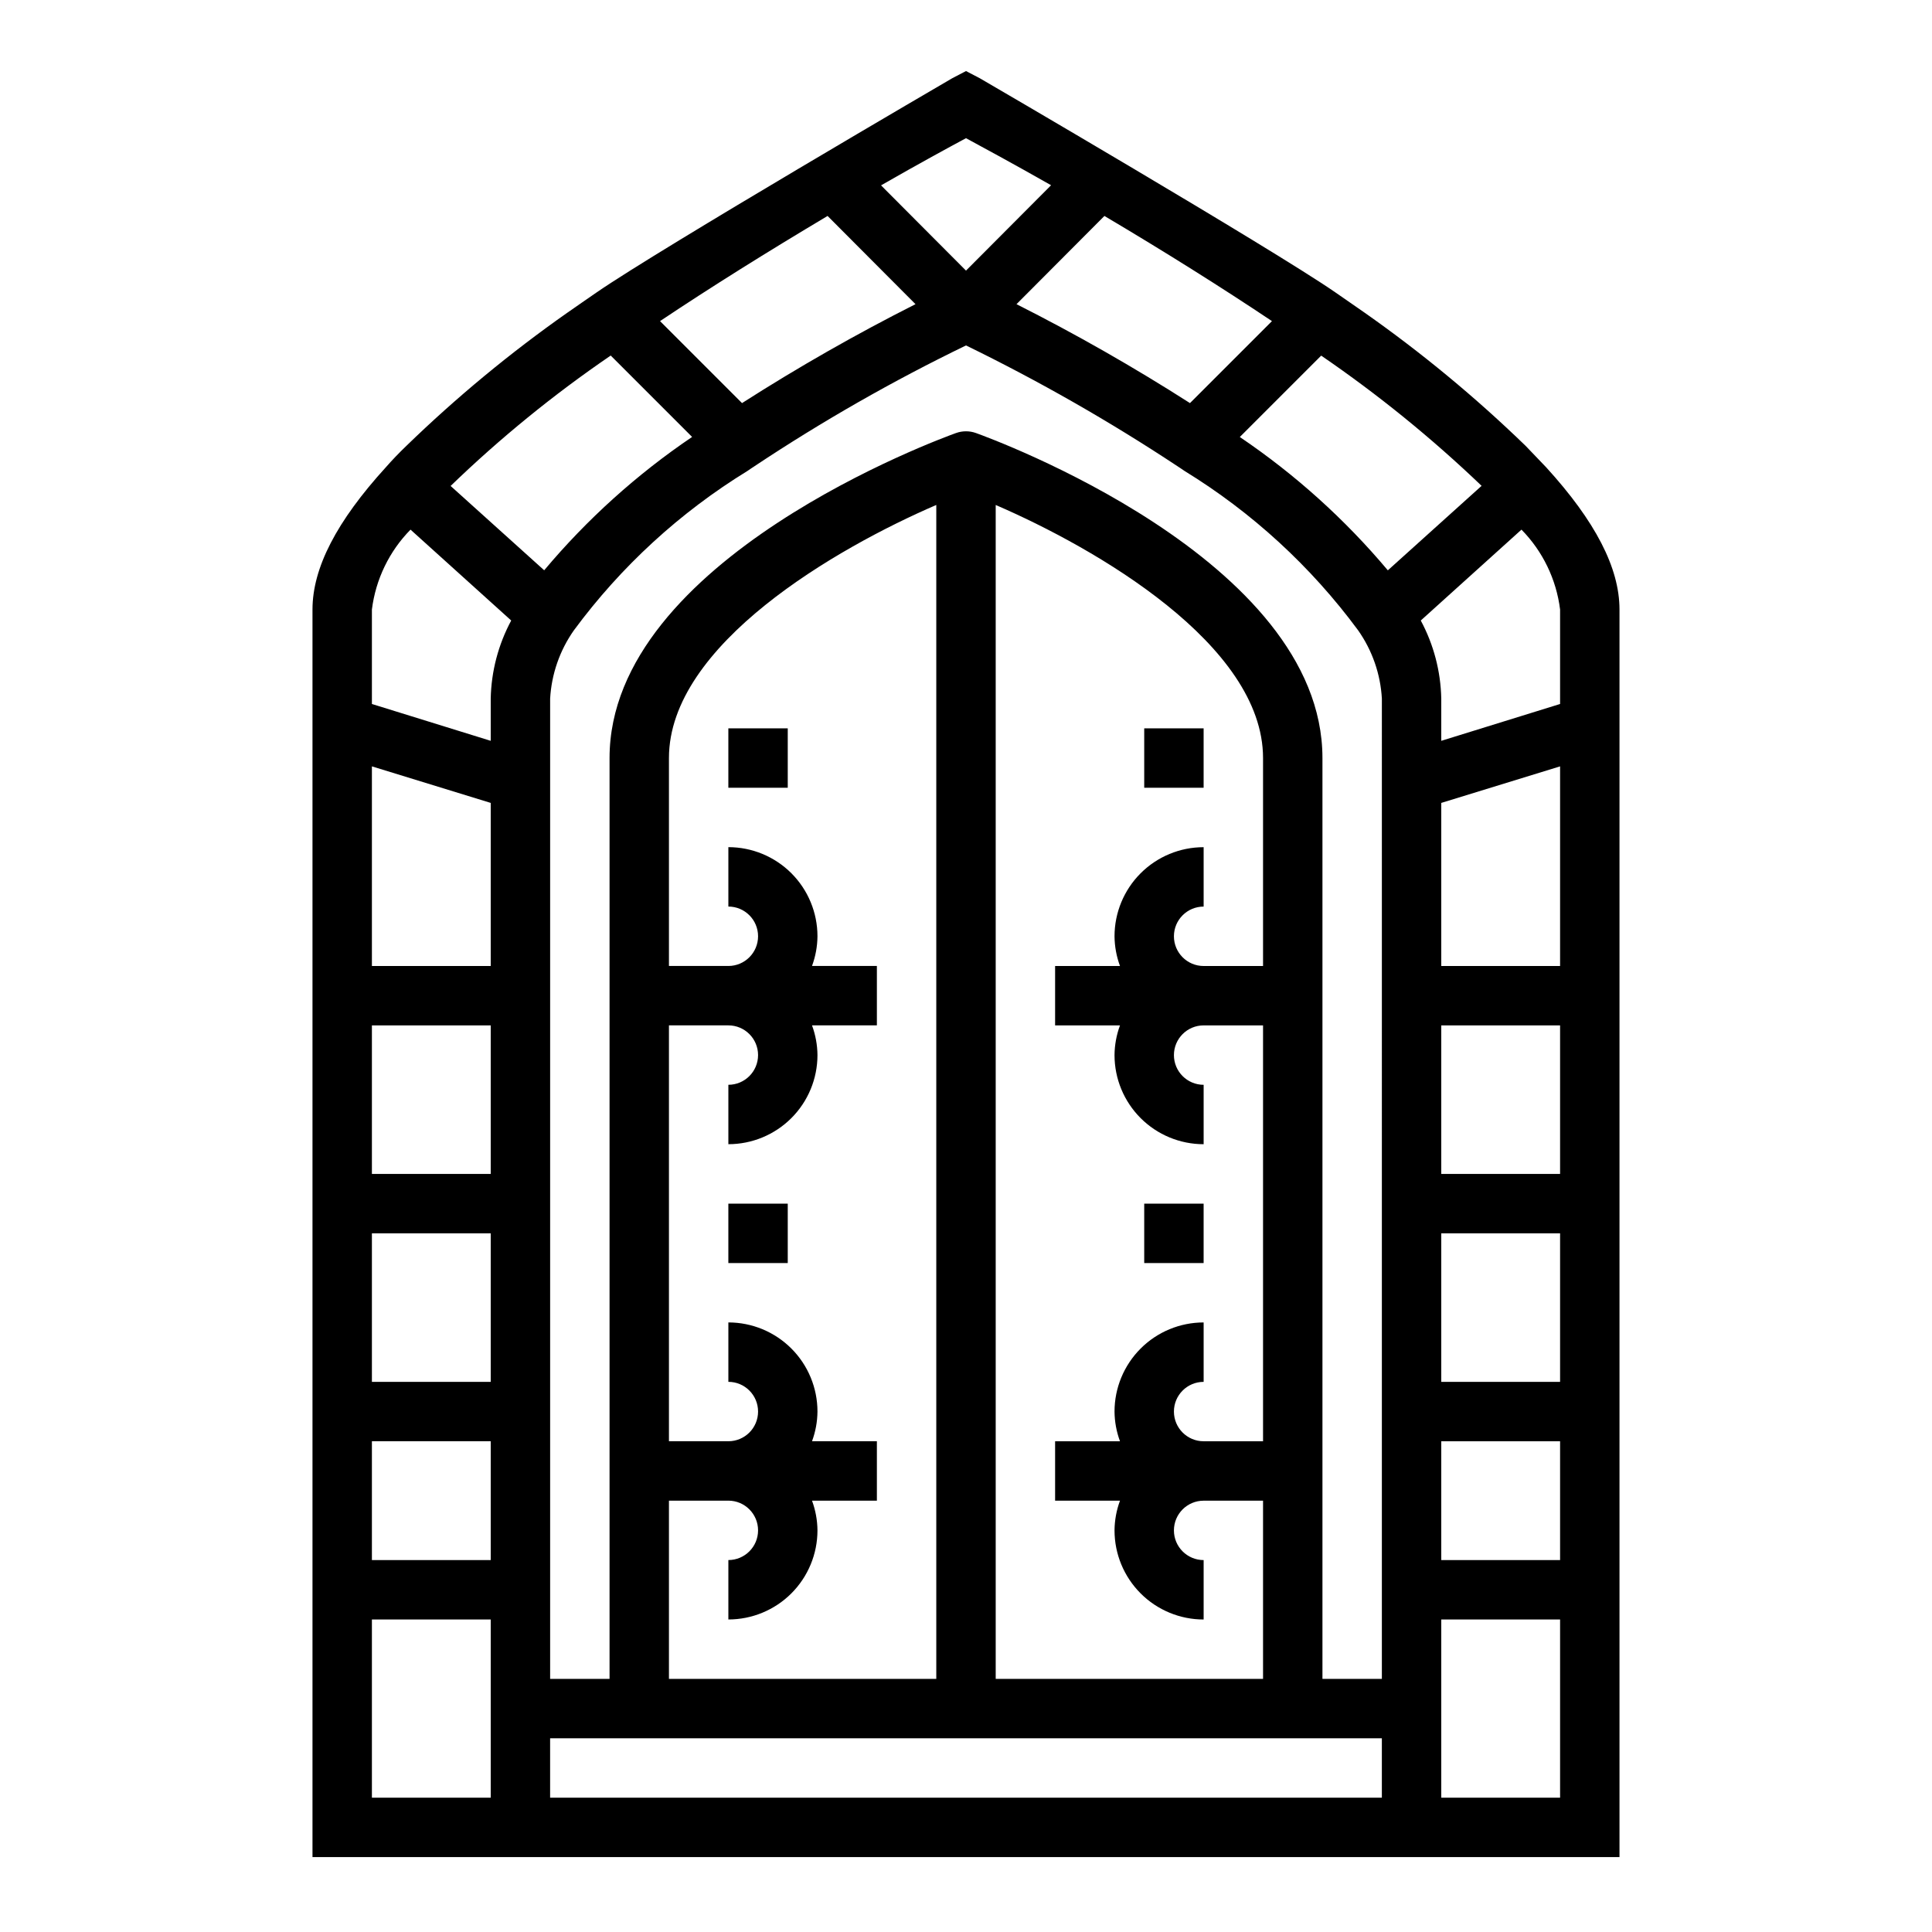 <?xml version="1.0" encoding="UTF-8"?>
<!-- Uploaded to: ICON Repo, www.iconrepo.com, Generator: ICON Repo Mixer Tools -->
<svg fill="#000000" width="800px" height="800px" version="1.1" viewBox="144 144 512 512" xmlns="http://www.w3.org/2000/svg">
 <g>
  <path d="m548.31 262.16c-13.297-12.887-27.59-24.707-42.746-35.348l-7.715-5.352c-17.238-11.887-94.078-56.68-94.211-56.734l-3.637-1.895-3.637 1.898c-0.133 0.07-76.973 44.871-94.211 56.734-2.676 1.812-5.195 3.621-7.715 5.352l-0.004-0.004c-15.156 10.641-29.449 22.457-42.742 35.348-1.969 1.891-3.777 3.777-5.434 5.668-13.066 14.328-19.445 26.684-19.445 37.707v330.62h346.37v-330.62c0-11.02-6.375-23.379-19.445-37.707zm-67.227-33.062-21.727 21.727c-14.871-9.512-30.215-18.262-45.973-26.215l23.301-23.379c16.059 9.523 30.855 18.812 44.398 27.867zm-81.082-48.477c4.359 2.363 12.414 6.707 22.547 12.469l-22.547 22.625-22.516-22.594c10.102-5.793 18.152-10.164 22.516-12.5zm-36.684 20.609 23.301 23.379c-15.758 7.953-31.102 16.703-45.973 26.215l-21.727-21.727c13.539-9.055 28.418-18.344 44.398-27.867zm-89.27 419.18h-31.488v-47.23h31.488zm0-62.977h-31.488v-31.488h31.488zm0-47.23h-31.488v-39.359h31.488zm0-55.105h-31.488v-39.359h31.488zm0-55.105-31.488 0.004v-52.902l31.488 9.684zm0-70.848v11.18l-31.488-9.762v-25.031c0.996-7.992 4.59-15.434 10.234-21.176l26.688 24.09-0.004-0.004c-3.426 6.375-5.285 13.473-5.43 20.703zm14.09-34.086-24.719-22.277c13.145-12.695 27.34-24.254 42.43-34.559l21.57 21.57c-14.641 9.906-27.836 21.801-39.203 35.34zm222.07 325.35h-220.42v-15.742h220.42zm-149.57-70.848c-0.023-2.688-0.516-5.352-1.445-7.871h17.191v-15.746h-17.191c0.93-2.519 1.422-5.184 1.445-7.871 0-6.262-2.488-12.27-6.914-16.699-4.43-4.43-10.438-6.918-16.699-6.918v15.746c4.348 0 7.871 3.523 7.871 7.871s-3.523 7.871-7.871 7.871h-15.746v-110.21h15.746c4.348 0 7.871 3.523 7.871 7.871 0 4.348-3.523 7.875-7.871 7.875v15.742c6.262 0 12.27-2.488 16.699-6.918 4.426-4.426 6.914-10.434 6.914-16.699-0.023-2.688-0.516-5.352-1.445-7.871h17.191v-15.742h-17.191c0.93-2.523 1.422-5.188 1.445-7.875 0-6.262-2.488-12.27-6.914-16.699-4.43-4.426-10.438-6.914-16.699-6.914v15.742c4.348 0 7.871 3.523 7.871 7.871s-3.523 7.875-7.871 7.875h-15.746v-55.105c0-30.07 44.398-55.656 70.848-67.07v311.1h-70.848v-47.23h15.746c4.348 0 7.871 3.523 7.871 7.871s-3.523 7.871-7.871 7.871v15.746c6.262 0 12.27-2.488 16.699-6.918 4.426-4.43 6.914-10.434 6.914-16.699zm78.723-157.44c0.023 2.688 0.516 5.352 1.449 7.875h-17.195v15.742h17.195c-0.934 2.519-1.426 5.184-1.449 7.871 0 6.266 2.488 12.273 6.918 16.699 4.426 4.43 10.434 6.918 16.699 6.918v-15.742c-4.348 0-7.875-3.527-7.875-7.875 0-4.348 3.527-7.871 7.875-7.871h15.742v110.21h-15.742c-4.348 0-7.875-3.523-7.875-7.871s3.527-7.871 7.875-7.871v-15.746c-6.266 0-12.273 2.488-16.699 6.918-4.43 4.43-6.918 10.438-6.918 16.699 0.023 2.688 0.516 5.352 1.449 7.871h-17.195v15.742h17.191l0.004 0.004c-0.934 2.519-1.426 5.184-1.449 7.871 0 6.266 2.488 12.27 6.918 16.699 4.426 4.43 10.434 6.918 16.699 6.918v-15.746c-4.348 0-7.875-3.523-7.875-7.871s3.527-7.871 7.875-7.871h15.742v47.23h-70.848v-311.1c26.449 11.414 70.848 37 70.848 67.07v55.105h-15.742c-4.348 0-7.875-3.527-7.875-7.875s3.527-7.871 7.875-7.871v-15.742c-6.266 0-12.273 2.488-16.699 6.914-4.43 4.43-6.918 10.438-6.918 16.699zm70.848 196.8h-15.746v-244.03c0-52.742-88.09-84.781-91.789-86.121h0.004c-1.73-0.629-3.625-0.629-5.356 0-3.699 1.34-91.785 33.379-91.785 86.121v244.03h-15.746v-259.78c0.367-6.504 2.547-12.777 6.297-18.105 12.484-16.914 28.113-31.262 46.031-42.254 0.629-0.426 1.234-0.859 1.891-1.266l-0.004-0.004c17.922-11.91 36.629-22.59 55.996-31.969 19.332 9.426 38.027 20.102 55.969 31.961 0.652 0.41 1.258 0.844 1.891 1.266v0.004c17.926 10.992 33.562 25.344 46.051 42.262 3.75 5.328 5.934 11.602 6.297 18.105zm1.574-293.79v0.004c-11.375-13.535-24.574-25.422-39.219-35.324l21.57-21.57v0.004c15.082 10.328 29.301 21.867 42.508 34.508l-0.055 0.047-24.719 22.277zm45.656 325.28h-31.488v-47.23h31.488zm0-62.977h-31.488v-31.488h31.488zm0-47.23h-31.488v-39.359h31.488zm0-55.105h-31.488v-39.359h31.488zm0-55.105-31.488 0.004v-43.219l31.488-9.684zm0-69.43-31.488 9.762v-11.18c-0.145-7.231-2.004-14.328-5.43-20.703l26.688-24.09v0.004c5.641 5.742 9.238 13.184 10.23 21.176z"/>
  <path d="m337.02 462.98h15.742v15.742h-15.742z"/>
  <path d="m447.23 462.98h15.742v15.742h-15.742z"/>
  <path d="m447.23 337.02h15.742v15.742h-15.742z"/>
  <path d="m337.02 337.02h15.742v15.742h-15.742z"/>
 </g>
</svg>